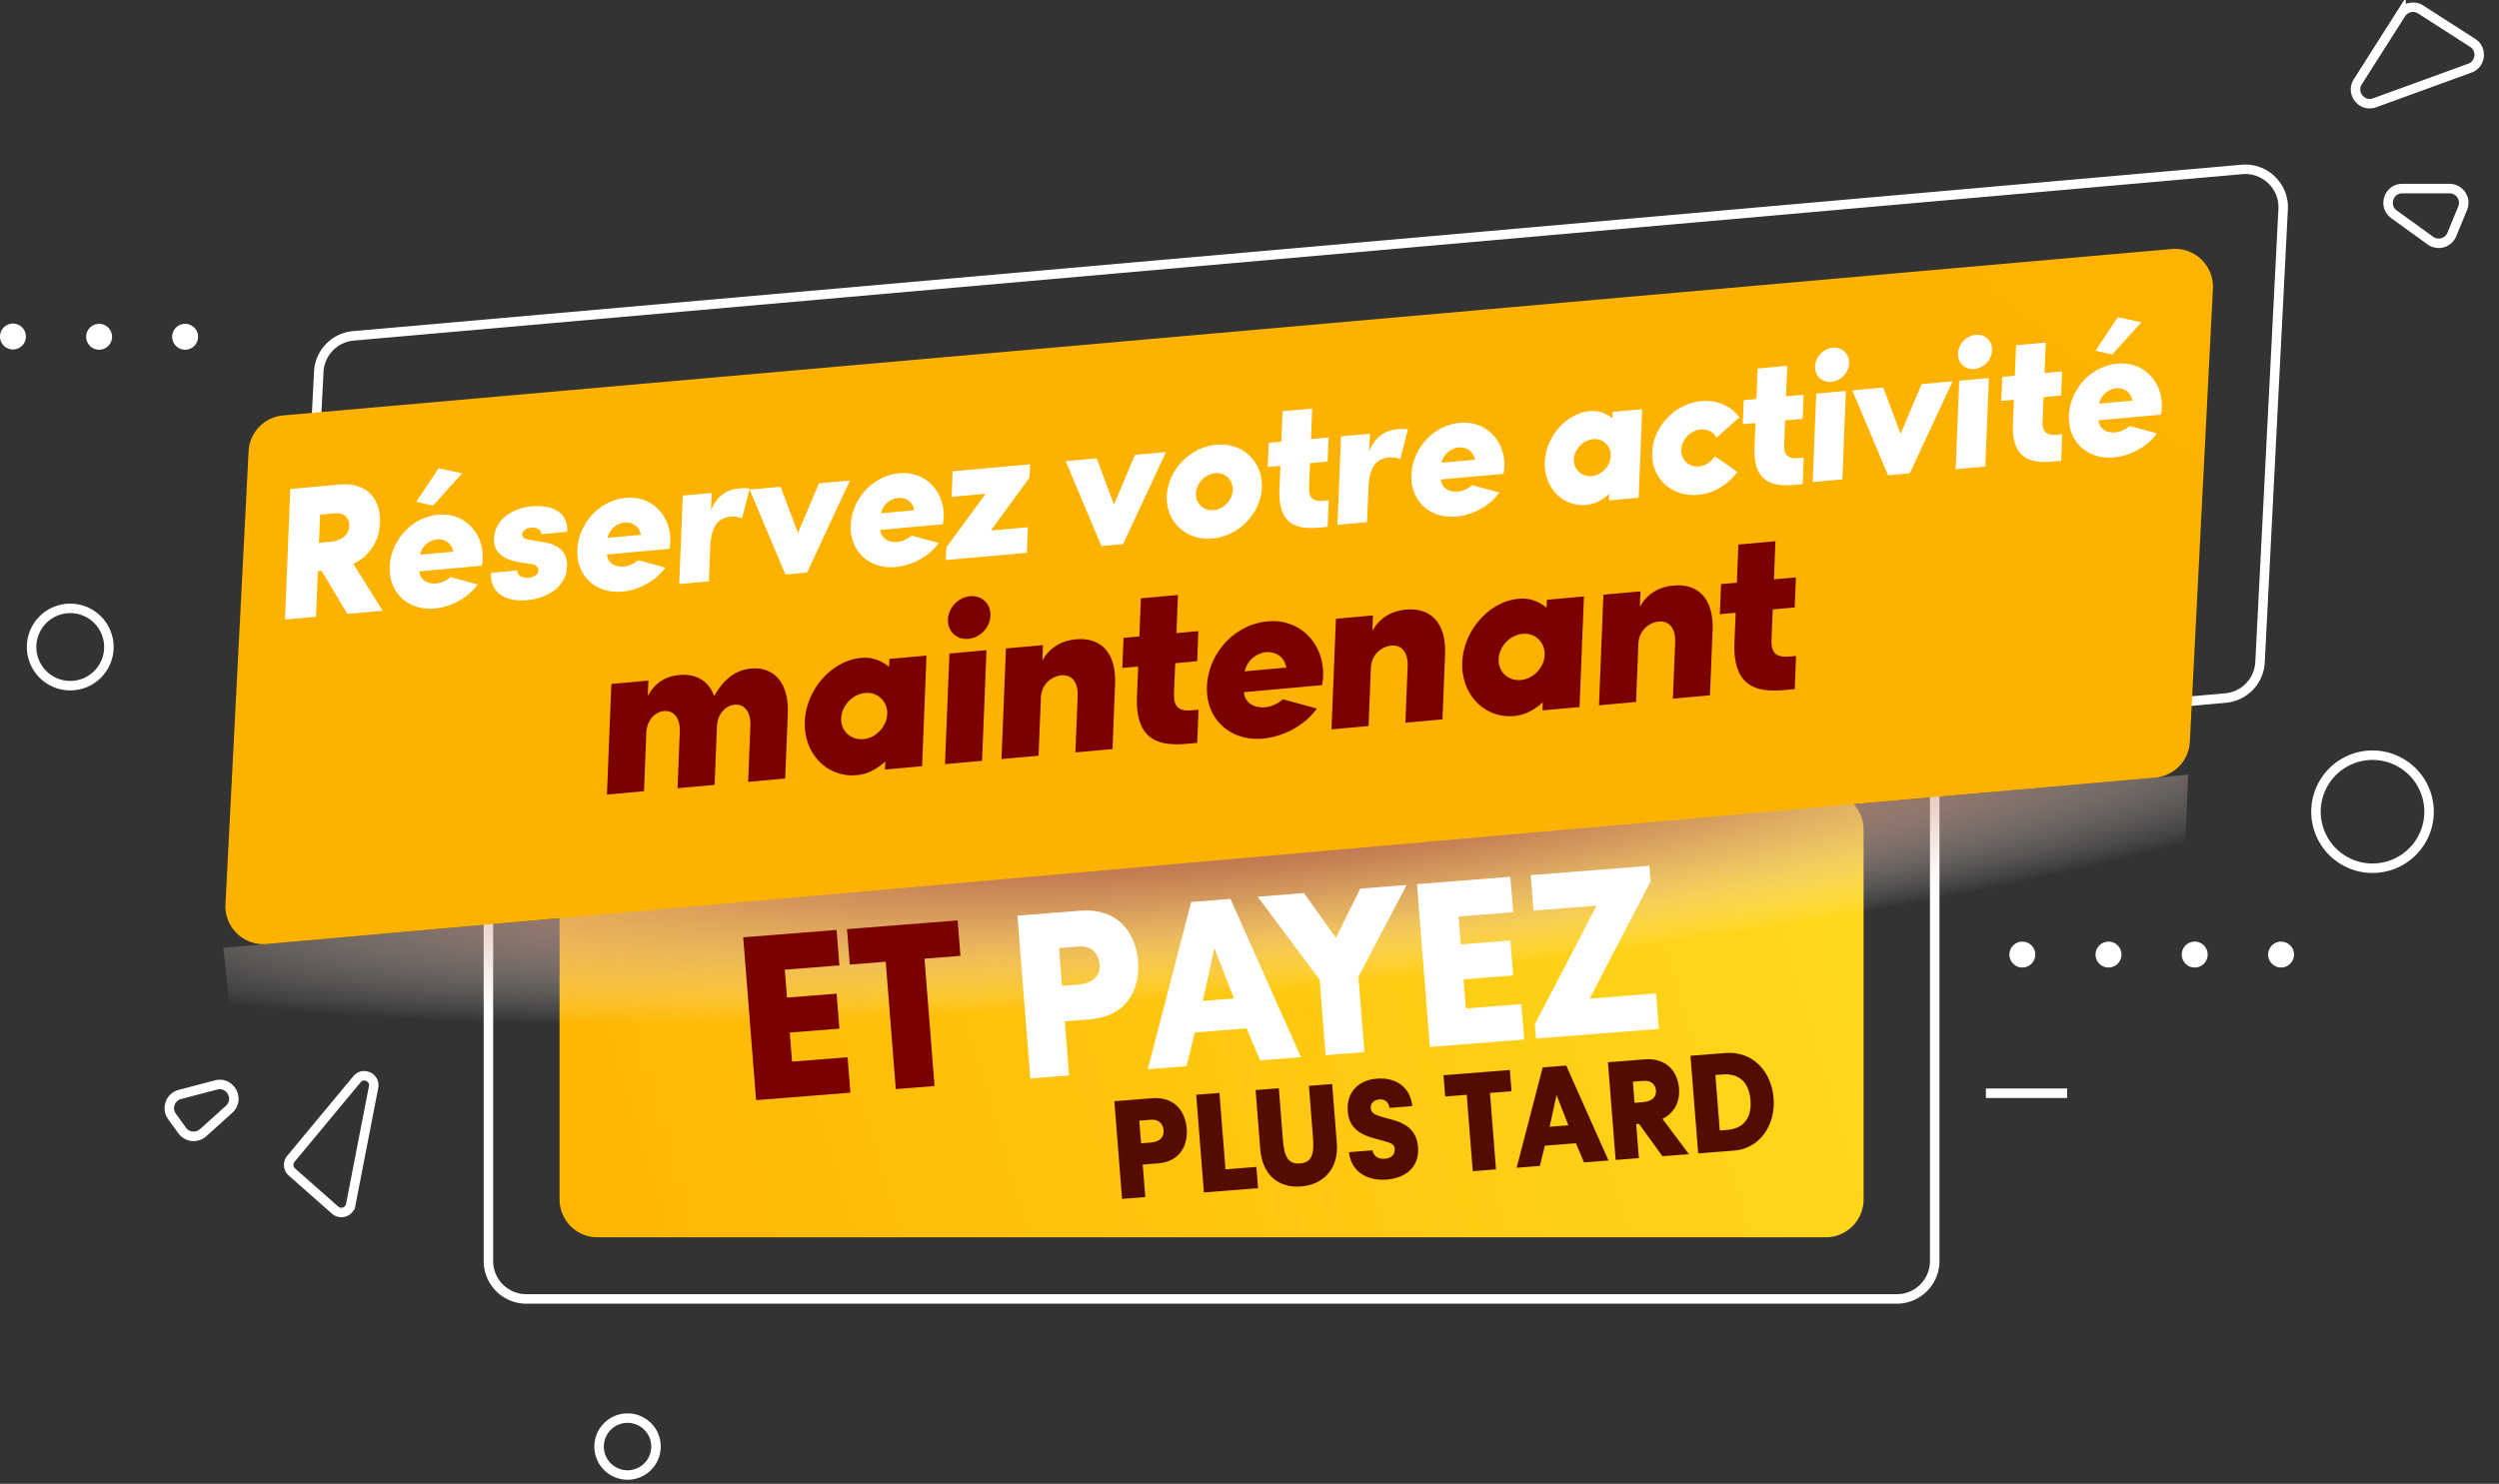 <svg xmlns="http://www.w3.org/2000/svg" width="527" height="313" fill="none"><rect width="100%" height="100%" fill="#333333" stroke="none"/><path d="M429.21 201.359a2.727 2.727 0 0 1-1.688 2.523 2.731 2.731 0 0 1-3.721-1.997 2.733 2.733 0 0 1 4.616-2.456 2.72 2.72 0 0 1 .793 1.93ZM447.38 201.359a2.727 2.727 0 0 1-1.688 2.523 2.732 2.732 0 0 1-3.721-1.997 2.725 2.725 0 0 1 1.17-2.801c.45-.299.979-.457 1.519-.455a2.726 2.726 0 0 1 2.516 1.686c.136.331.205.686.204 1.044ZM465.56 201.359a2.73 2.73 0 1 1-2.73-2.73 2.72 2.72 0 0 1 2.73 2.73ZM483.77 201.359a2.73 2.73 0 1 1-2.73-2.73 2.716 2.716 0 0 1 2.525 1.684c.137.331.206.687.205 1.046ZM5.46 70.978a2.73 2.73 0 1 1-5.46.02 2.73 2.73 0 0 1 5.46-.02ZM23.63 70.978a2.73 2.73 0 1 1-5.459.02 2.73 2.73 0 0 1 5.459-.02ZM41.77 70.978a2.73 2.73 0 1 1-5.459.02 2.73 2.73 0 0 1 5.459-.02Z" fill="#fff"></path><path d="M517.057 49.459a3 3 0 0 1-4.531 1.29l-7.668-5.54c-2.359-1.704-1.153-5.432 1.757-5.432h9.947c2.135 0 3.586 2.167 2.774 4.142l-2.279 5.54ZM506.334 2.922a3 3 0 0 1 4.152-.916l10.955 7.03c2.09 1.342 1.739 4.496-.594 5.345l-20.067 7.301c-2.692.98-5.094-2.01-3.557-4.428l9.111-14.332ZM73.957 254.148c-.295 1.518-2.128 2.141-3.287 1.118l-9.115-8.043a2 2 0 0 1-.215-2.778l13.938-16.785c1.322-1.592 3.897-.373 3.502 1.659l-4.823 24.829ZM42.85 238.929a3 3 0 0 1-4.44-.467l-2.13-2.942c-1.237-1.709-.371-4.126 1.67-4.661l7.588-1.989c3.04-.797 5.103 3.022 2.772 5.128l-5.46 4.931ZM510.793 176.932c3.152-5.78 1.022-13.02-4.757-16.173-5.779-3.152-13.02-1.023-16.172 4.757-3.153 5.779-1.023 13.02 4.756 16.172 5.78 3.153 13.02 1.023 16.173-4.756ZM138.34 305.141a6.003 6.003 0 0 1-3.704 5.543 5.995 5.995 0 0 1-6.539-1.301 6.003 6.003 0 0 1-1.3-6.538 5.993 5.993 0 0 1 5.543-3.704 6.002 6.002 0 0 1 6 6ZM20.578 142.247a8.15 8.15 0 1 0-11.526-11.526 8.15 8.15 0 0 0 11.526 11.526ZM418.8 230.609h17.13M400 148H111a8 8 0 0 0-8 8v110a8 8 0 0 0 8 8h289a8 8 0 0 0 8-8V156a8 8 0 0 0-8-8Z" stroke="#fff" stroke-width="2" stroke-miterlimit="10"></path><path d="M385 167H126a8 8 0 0 0-8 8v78a8 8 0 0 0 8 8h259a8 8 0 0 0 8-8v-78a8 8 0 0 0-8-8Z" fill="url(#a)"></path><path d="M476.605 139.687a8 8 0 0 1-7.288 7.561L71.041 182.35c-4.84.427-8.94-3.524-8.692-8.377l4.876-95.565a8 8 0 0 1 7.288-7.561l398.276-35.102c4.84-.427 8.94 3.524 8.692 8.377l-4.876 95.565Z" stroke="#fff" stroke-width="2" stroke-miterlimit="10"></path><path d="M461.804 156.468a8 8 0 0 1-7.287 7.562L56.241 199.131c-4.84.427-8.94-3.524-8.692-8.376l4.876-95.566a8 8 0 0 1 7.288-7.561L457.98 52.526c4.84-.427 8.939 3.524 8.692 8.376l-4.868 95.566Z" fill="url(#b)"></path><path style="mix-blend-mode:multiply" d="m461.45 163.418-414.37 36.52 5.7 52.2 406.36-32.52 2.31-56.2Z" fill="url(#c)"></path><path d="m66.643 130.094.383-9.592.797-.072 5.433 9.069 7.45-.671-6.195-9.876c3.685-1.805 5.481-5.033 5.627-8.671.196-4.916-2.673-8.6-8.57-8.069l-10.357.932-1.102 27.538 6.534-.588Zm3.81-21.808c2.31-.208 3.25 1.101 3.188 2.66-.069 1.718-1.275 3.101-4.104 3.356l-2.27.204.237-5.955 2.948-.265Zm31.336 9.525c.205-5.116-3.579-9.753-9.395-9.23-5.498.495-9.98 5.359-10.204 10.954-.227 5.675 4.074 9.311 9.452 8.827 2.948-.266 6.782-1.845 9.095-5.08l-5.733-1.555c-.947.842-2.115 1.266-3.031 1.348-1.634.147-3.39-.611-3.55-2.548l13.186-1.187c.101-.526.16-1.009.18-1.529Zm-13.226-.801a4.144 4.144 0 0 1 3.623-3.233c1.275-.115 3.035.523 3.389 2.602l-7.012.631Zm3.945-18.236-4.729 7.076 3.54.797 6.148-6.806-4.959-1.067Zm19.629 20.216c1.026.147 1.435.827 1.413 1.386-.034.84-1.009 1.405-2.045 1.499-1.195.107-2.446-.378-2.399-1.537l-5.578.502c-.19 4.757 3.805 6.109 7.589 5.769 3.944-.355 8.281-2.577 8.461-7.094.103-2.558-1.17-4.474-4.6-5.081l-3.508-.601c-1.065-.183-1.363-.673-1.345-1.113.032-.799.926-1.318 1.882-1.404 1.036-.093 2.17.322 2.129 1.362l5.498-.495c.183-4.597-3.821-5.71-7.446-5.383-4.701.423-7.87 3.217-8.012 6.774-.114 2.838 1.805 4.497 5.632 5.068l2.329.348Zm29.219-4.74c.205-5.116-3.579-9.753-9.396-9.23-5.498.495-9.979 5.359-10.203 10.954-.227 5.675 4.073 9.311 9.452 8.827 2.948-.266 6.782-1.845 9.095-5.08l-5.734-1.555c-.946.842-2.115 1.266-3.031 1.348-1.633.147-3.389-.611-3.55-2.548l13.187-1.187c.1-.526.159-1.009.18-1.529Zm-13.226-.801a4.144 4.144 0 0 1 3.622-3.233c1.275-.115 3.036.523 3.389 2.602l-7.011.631Zm21.645 2.034c.183-4.596 1.678-6.244 4.348-6.484.597-.054 1.351-.042 2.368.344l1.6-6.277c-.788-.128-1.623-.092-2.141-.046-2.749.248-4.829 1.63-6.023 4.684l.149-3.717-6.096.549-.746 18.665 6.254-.563.287-7.155Zm18.502-3.059-3.659-9.746-6.534.588 7.54 17.92 4.581-.413 9.033-19.411-6.533.588-4.428 10.474Zm30.737-3.363c.204-5.116-3.58-9.754-9.396-9.23-5.498.495-9.98 5.358-10.204 10.954-.227 5.675 4.074 9.311 9.452 8.826 2.948-.265 6.783-1.844 9.095-5.079l-5.733-1.555c-.947.842-2.115 1.265-3.031 1.348-1.634.147-3.39-.611-3.55-2.548l13.186-1.187c.101-.526.16-1.01.181-1.529Zm-13.227-.801a4.146 4.146 0 0 1 3.623-3.233c1.275-.115 3.036.523 3.389 2.602l-7.012.631Zm14.887-3.451 7.171-.645-8.272 11.298-.107 2.678 17.09-1.538.216-5.396-7.808.703 8.147-11.168.112-2.797-16.334 1.47-.215 5.395Zm34.247 1.617-3.659-9.746-6.533.588 7.54 17.92 4.581-.413 9.033-19.41-6.533.587-4.429 10.474Zm31.184-3.603c.219-5.475-4.066-9.51-9.604-9.012-5.537.499-10.216 5.34-10.435 10.816-.219 5.476 4.107 9.467 9.644 8.969 5.538-.499 10.176-5.297 10.395-10.773Zm-6.136.553c-.084 2.118-1.908 4.034-4.019 4.224-2.151.194-3.834-1.407-3.749-3.525.085-2.119 1.909-4.075 4.061-4.269 2.111-.19 3.792 1.451 3.707 3.57Zm7.374-4.885 2.669-.24-.201 5.035c-.299 7.474 3.791 8.42 8.333 8.012l1.832-.165.224-5.596-1.075.097c-2.231.201-3.154-.552-3.061-2.871l.203-5.076 3.705-.333.203-5.076-3.705.334.257-6.435-6.254.563-.258 6.434-2.669.24-.203 5.077Zm21.246 4.499c.183-4.596 1.678-6.244 4.348-6.484.597-.054 1.351-.042 2.368.344l1.6-6.277c-.789-.128-1.624-.093-2.141-.046-2.749.247-4.829 1.63-6.023 4.684l.149-3.717-6.096.548-.746 18.665 6.254-.563.287-7.154Zm28.658-4.57c.204-5.116-3.58-9.754-9.396-9.23-5.498.495-9.98 5.358-10.203 10.954-.227 5.675 4.073 9.311 9.451 8.826 2.948-.265 6.783-1.844 9.095-5.079l-5.733-1.555c-.947.842-2.115 1.265-3.031 1.348-1.634.147-3.39-.611-3.55-2.548l13.186-1.187c.101-.526.16-1.01.181-1.53Zm-13.227-.801a4.147 4.147 0 0 1 3.623-3.233c1.275-.115 3.036.523 3.389 2.602l-7.012.63Zm35.292 7.935 6.255-.563.746-18.665-6.254.563-.053 1.319c-1.464-1.103-2.832-1.657-4.744-1.485-4.86.437-9.261 5.254-9.48 10.73-.219 5.475 3.828 9.491 8.729 9.05 1.792-.161 3.251-.889 4.856-2.308l-.055 1.359Zm.374-9.353c-.084 2.118-1.908 4.035-4.019 4.225-2.152.193-3.834-1.407-3.749-3.526.084-2.118 1.909-4.074 4.061-4.268 2.111-.19 3.792 1.45 3.707 3.57Zm21.964.054c-.72 1.14-1.986 2.011-3.38 2.136-2.112.19-3.794-1.41-3.709-3.529.084-2.118 1.909-4.074 4.06-4.268 1.474-.132 2.757.549 3.345 1.73l4.856-4.3c-1.733-2.313-4.614-3.726-8.001-3.421-5.497.494-10.177 5.336-10.396 10.812-.219 5.475 4.107 9.467 9.645 8.968 3.386-.305 6.398-2.169 8.292-4.848l-4.712-3.28Zm5.874-6.78 2.669-.24-.201 5.035c-.299 7.474 3.791 8.42 8.333 8.011l1.832-.165.224-5.595-1.075.097c-2.231.2-3.154-.553-3.061-2.87l.203-5.077 3.705-.333.203-5.076-3.705.333.257-6.435-6.254.563-.258 6.435-2.669.24-.203 5.076Zm14.745 12.213 6.254-.563.747-18.665-6.255.563-.746 18.665Zm.5-24.418c-.08 1.999 1.45 3.454 3.441 3.275 1.992-.18 3.65-1.922 3.73-3.92.08-1.999-1.45-3.454-3.442-3.275-1.992.18-3.649 1.922-3.729 3.92Zm18.044 14.226-3.659-9.746-6.533.588 7.54 17.919 4.581-.412 9.033-19.41-6.533.587-4.429 10.474Zm11.607 7.478 6.255-.563.746-18.665-6.254.563-.747 18.665Zm.5-24.418c-.079 1.999 1.45 3.454 3.442 3.275 1.992-.18 3.65-1.922 3.729-3.92.08-1.998-1.449-3.454-3.441-3.274-1.992.179-3.65 1.921-3.73 3.92Zm9.11 10.013 2.669-.24-.201 5.036c-.299 7.474 3.791 8.42 8.333 8.01l1.833-.164.223-5.596-1.075.097c-2.231.201-3.154-.552-3.061-2.87l.203-5.076 3.705-.334.203-5.076-3.705.334.257-6.435-6.254.563-.258 6.435-2.669.24-.203 5.076Zm33.875 1.371c.205-5.115-3.579-9.753-9.396-9.23-5.498.495-9.979 5.36-10.203 10.955-.227 5.675 4.073 9.31 9.452 8.826 2.948-.265 6.782-1.845 9.095-5.08l-5.734-1.554c-.946.841-2.115 1.265-3.031 1.348-1.633.147-3.389-.611-3.55-2.548l13.187-1.187c.1-.527.159-1.01.18-1.53Zm-13.226-.8a4.145 4.145 0 0 1 3.622-3.234c1.275-.114 3.036.524 3.389 2.603l-7.011.63Zm3.945-18.236-4.729 7.076 3.54.796 6.148-6.805-4.959-1.067Z" fill="#fff"></path><path d="m179.332 230.492-.59-7.477-11.713.925-.484-6.131 10.467-.826-.582-7.377-10.467.826-.465-5.882 11.514-.909-.59-7.477-19.688 1.555 2.71 34.343 19.888-1.57Zm7.455-27.622 2.12 26.866 8.175-.645-2.121-26.867 7.577-.598-.59-7.476-23.328 1.841.59 7.477 7.577-.598Z" fill="#7A0000"></path><path d="m225.447 226.852-.901-11.415 5.333-.421c7.627-.602 10.599-6.153 10.119-12.234-.511-6.48-4.701-11.265-12.078-10.682l-13.359 1.054 2.711 34.343 8.175-.645Zm1.966-27.189c2.892-.228 4.291 1.617 4.46 3.761.181 2.292-1.138 4.002-4.677 4.281l-3.24.256-.63-7.975 4.087-.323Zm38.316 24.009 8.623-.68-14.873-33.383-8.274.653-9.152 35.279 8.174-.645 1.746-7.109 10.916-.862 2.84 6.747Zm-9.642-23.664 4.147 10.606-6.579.52 2.432-11.126Zm30.388 6.027 10.158-19.359-9.769.771-5.149 10.387-6.715-9.451-9.769.772L278.3 206.68l1.256 15.901 8.174-.645-1.255-15.901Zm34.945 13.242-.59-7.477-11.714.924-.484-6.131 10.468-.826-.583-7.377-10.467.826-.464-5.881 11.514-.909-.59-7.477-19.689 1.554 2.711 34.343 19.888-1.569Zm2.257-3.238.24 3.04 25.919-2.045-.59-7.477-14.006 1.105 12.843-24.737-.26-3.29-25.022 1.975.59 7.477 13.309-1.05-13.023 25.002Z" fill="#fff"></path><path d="M136.298 154.662c.118-2.948 1.967-4.508 3.759-4.669 1.893-.171 3.422 1.285 3.296 4.432l-.473 11.841 7.818-.704.49-12.24c.118-2.948 2.016-4.512 3.759-4.669 1.892-.171 3.42 1.335 3.296 4.432l-.473 11.841 7.818-.704.548-13.689c.269-6.745-3.126-9.924-7.758-9.507-3.336.301-5.85 2.369-7.775 5.827-1.067-3.09-3.678-4.796-7.364-4.464-2.938.264-5.179 1.71-6.627 4.429l.13-3.247-7.819.704-.933 23.331 7.818-.704.49-12.24Zm50.337 7.666 7.818-.704.933-23.331-7.818.704-.066 1.648c-1.831-1.378-3.54-2.071-5.93-1.856-6.075.547-11.576 6.568-11.85 13.412-.273 6.845 4.785 11.865 10.911 11.314 2.241-.202 4.063-1.112 6.069-2.886l-.067 1.699Zm.467-11.691c-.106 2.648-2.385 5.044-5.024 5.281-2.689.242-4.792-1.759-4.687-4.407.106-2.648 2.387-5.093 5.077-5.335 2.639-.238 4.74 1.813 4.634 4.461Zm12.183 10.552 7.818-.703.934-23.332-7.819.704-.933 23.331Zm.625-30.521c-.1 2.498 1.813 4.317 4.302 4.093 2.49-.224 4.562-2.402 4.662-4.9.1-2.498-1.812-4.317-4.302-4.093-2.49.224-4.562 2.402-4.662 4.9Zm19.597 16.505c.117-2.947 2.365-4.543 4.307-4.718 2.091-.189 3.571 1.271 3.445 4.419l-.473 11.84 7.818-.703.548-13.689c.269-6.745-3.077-9.929-8.256-9.462-2.938.264-5.474 1.637-7.076 4.47l.13-3.248-7.818.704-.933 23.331 7.818-.704.49-12.24Zm17.176-6.275 3.337-.3-.252 6.295c-.374 9.342 4.739 10.525 10.416 10.014l2.291-.206.28-6.995-1.345.122c-2.788.25-3.942-.691-3.826-3.589l.254-6.345 4.631-.417.254-6.344-4.631.416.322-8.043-7.819.703-.321 8.044-3.337.3-.254 6.345Zm42.344 1.715c.256-6.395-4.474-12.192-11.745-11.537-6.872.618-12.474 6.698-12.754 13.692-.284 7.094 5.092 11.638 11.815 11.033 3.685-.331 8.477-2.306 11.368-6.349l-7.166-1.944c-1.184 1.052-2.644 1.582-3.789 1.685-2.042.184-4.237-.764-4.438-3.185l16.484-1.483c.125-.659.199-1.263.225-1.912Zm-16.533-1.001a5.182 5.182 0 0 1 4.528-4.042c1.594-.143 3.795.654 4.237 3.253l-8.765.789Zm26.604-.702c.118-2.948 2.365-4.544 4.307-4.719 2.092-.188 3.572 1.272 3.446 4.419l-.474 11.841 7.819-.704.547-13.689c.27-6.744-3.076-9.928-8.255-9.462-2.938.265-5.474 1.638-7.076 4.47l.13-3.247-7.818.704-.934 23.331 7.819-.704.489-12.24Zm36.185 8.94 7.819-.704.933-23.331-7.819.703-.066 1.649c-1.83-1.379-3.539-2.071-5.929-1.856-6.076.547-11.576 6.568-11.85 13.412-.274 6.845 4.785 11.865 10.91 11.314 2.241-.202 4.064-1.113 6.07-2.886l-.068 1.699Zm.468-11.691c-.106 2.648-2.385 5.043-5.025 5.281-2.689.242-4.792-1.759-4.686-4.407.106-2.648 2.387-5.093 5.076-5.335 2.639-.238 4.741 1.813 4.635 4.461Zm19.76-2.326c.118-2.948 2.365-4.544 4.307-4.719 2.092-.188 3.571 1.272 3.446 4.419l-.474 11.841 7.818-.704.548-13.689c.27-6.744-3.076-9.928-8.255-9.462-2.939.265-5.474 1.638-7.076 4.47l.13-3.247-7.819.703-.933 23.332 7.818-.704.49-12.24Zm17.177-6.275 3.336-.3-.252 6.295c-.373 9.342 4.74 10.525 10.417 10.014l2.291-.206.279-6.995-1.344.121c-2.789.251-3.942-.69-3.826-3.588l.254-6.345 4.631-.417.254-6.345-4.632.417.322-8.044-7.818.704-.322 8.044-3.337.3-.253 6.345Z" fill="#7A0000"></path><path d="m241.528 252.51-.541-6.849 3.2-.252c4.576-.362 6.36-3.692 6.072-7.341-.307-3.888-2.821-6.759-7.247-6.41l-8.015.633 1.626 20.606 4.905-.387Zm1.18-16.314c1.735-.136 2.574.971 2.676 2.257.108 1.376-.683 2.401-2.807 2.569l-1.944.153-.377-4.785 2.452-.194Zm22.6 14.437-.354-4.486-6.519.514-1.273-16.119-4.905.387 1.627 20.606 11.424-.902Zm8.854-5.213c-2.572.203-3.344-1.572-3.613-4.981l-.86-10.886-4.904.387.984 12.471c.451 5.712 4.14 8.22 8.596 7.868 4.665-.368 7.986-3.67 7.554-9.143l-.984-12.471-4.905.387.859 10.886c.274 3.47-.215 5.284-2.727 5.482Zm17.889-.991c-1.645.13-2.468-.768-2.608-1.78l-4.964.392c.359 3.793 3.493 6.134 7.949 5.782 3.978-.314 6.955-2.625 6.62-6.872-.312-3.948-3.139-5.079-5.297-5.721-1.015-.281-2.212-.578-2.491-.676-1.42-.46-2.109-.797-2.187-1.783-.094-1.197.883-1.785 1.84-1.861 1.256-.099 1.982.716 2.097 1.791l4.815-.381c-.383-4.092-3.581-6.097-7.439-5.792-4.037.319-6.478 2.949-6.164 6.926.206 2.602 1.491 4.397 4.917 5.481.863.262 1.201.356 2.861.797 1.568.418 2.045.741 2.113 1.609.095 1.196-.656 1.977-2.062 2.088Zm17.258-13.49 1.272 16.12 4.905-.387-1.273-16.12 4.546-.358-.354-4.487-13.996 1.105.354 4.486 4.546-.359Zm24.73 14.269 5.174-.409-8.924-20.03-4.964.392-5.491 21.168 4.904-.387 1.048-4.266 6.549-.517 1.704 4.049Zm-5.785-14.199 2.489 6.364-3.948.311 1.459-6.675Zm17.364 13.285-.566-7.178.598-.047 4.933 6.833 5.592-.442-5.583-7.443c2.635-1.322 3.709-3.724 3.494-6.445-.29-3.679-2.797-6.46-7.223-6.111l-7.776.614 1.626 20.606 4.905-.387Zm.941-16.295c1.735-.137 2.565.851 2.657 2.017.101 1.286-.69 2.312-2.814 2.479l-1.704.135-.352-4.456 2.213-.175Zm11.561 15.308 7.567-.597c5.353-.423 8.792-5.269 8.335-11.07-.442-5.593-4.339-9.98-10.231-9.515l-7.297.576 1.626 20.606Zm3.63-16.537 1.555-.123c3.559-.281 5.558 1.788 5.846 5.437.288 3.649-1.364 5.976-4.923 6.257l-1.555.123-.923-11.694Z" fill="#540C00"></path><defs><linearGradient id="a" x1="381.831" y1="176.105" x2="91.575" y2="261.787" gradientUnits="userSpaceOnUse"><stop stop-color="#FFD71D"></stop><stop offset="1" stop-color="#FEB200"></stop></linearGradient><linearGradient id="b" x1="174737" y1="8753.71" x2="107770" y2="90186.6" gradientUnits="userSpaceOnUse"><stop stop-color="#FFD71D"></stop><stop offset="1" stop-color="#FEB200"></stop></linearGradient><radialGradient id="c" cx="0" cy="0" r="1" gradientUnits="userSpaceOnUse" gradientTransform="rotate(-5.143 2060.559 -2831.558) scale(256.382 35.834)"><stop offset=".05" stop-color="#BA6B4A"></stop><stop offset=".16" stop-color="#BC6F4F" stop-opacity=".97"></stop><stop offset=".31" stop-color="#C17B5D" stop-opacity=".89"></stop><stop offset=".46" stop-color="#CA8E75" stop-opacity=".76"></stop><stop offset=".62" stop-color="#D7A996" stop-opacity=".58"></stop><stop offset=".79" stop-color="#E7CCC1" stop-opacity=".34"></stop><stop offset=".97" stop-color="#FBF6F4" stop-opacity=".06"></stop><stop offset="1" stop-color="#fff" stop-opacity="0"></stop></radialGradient></defs></svg>